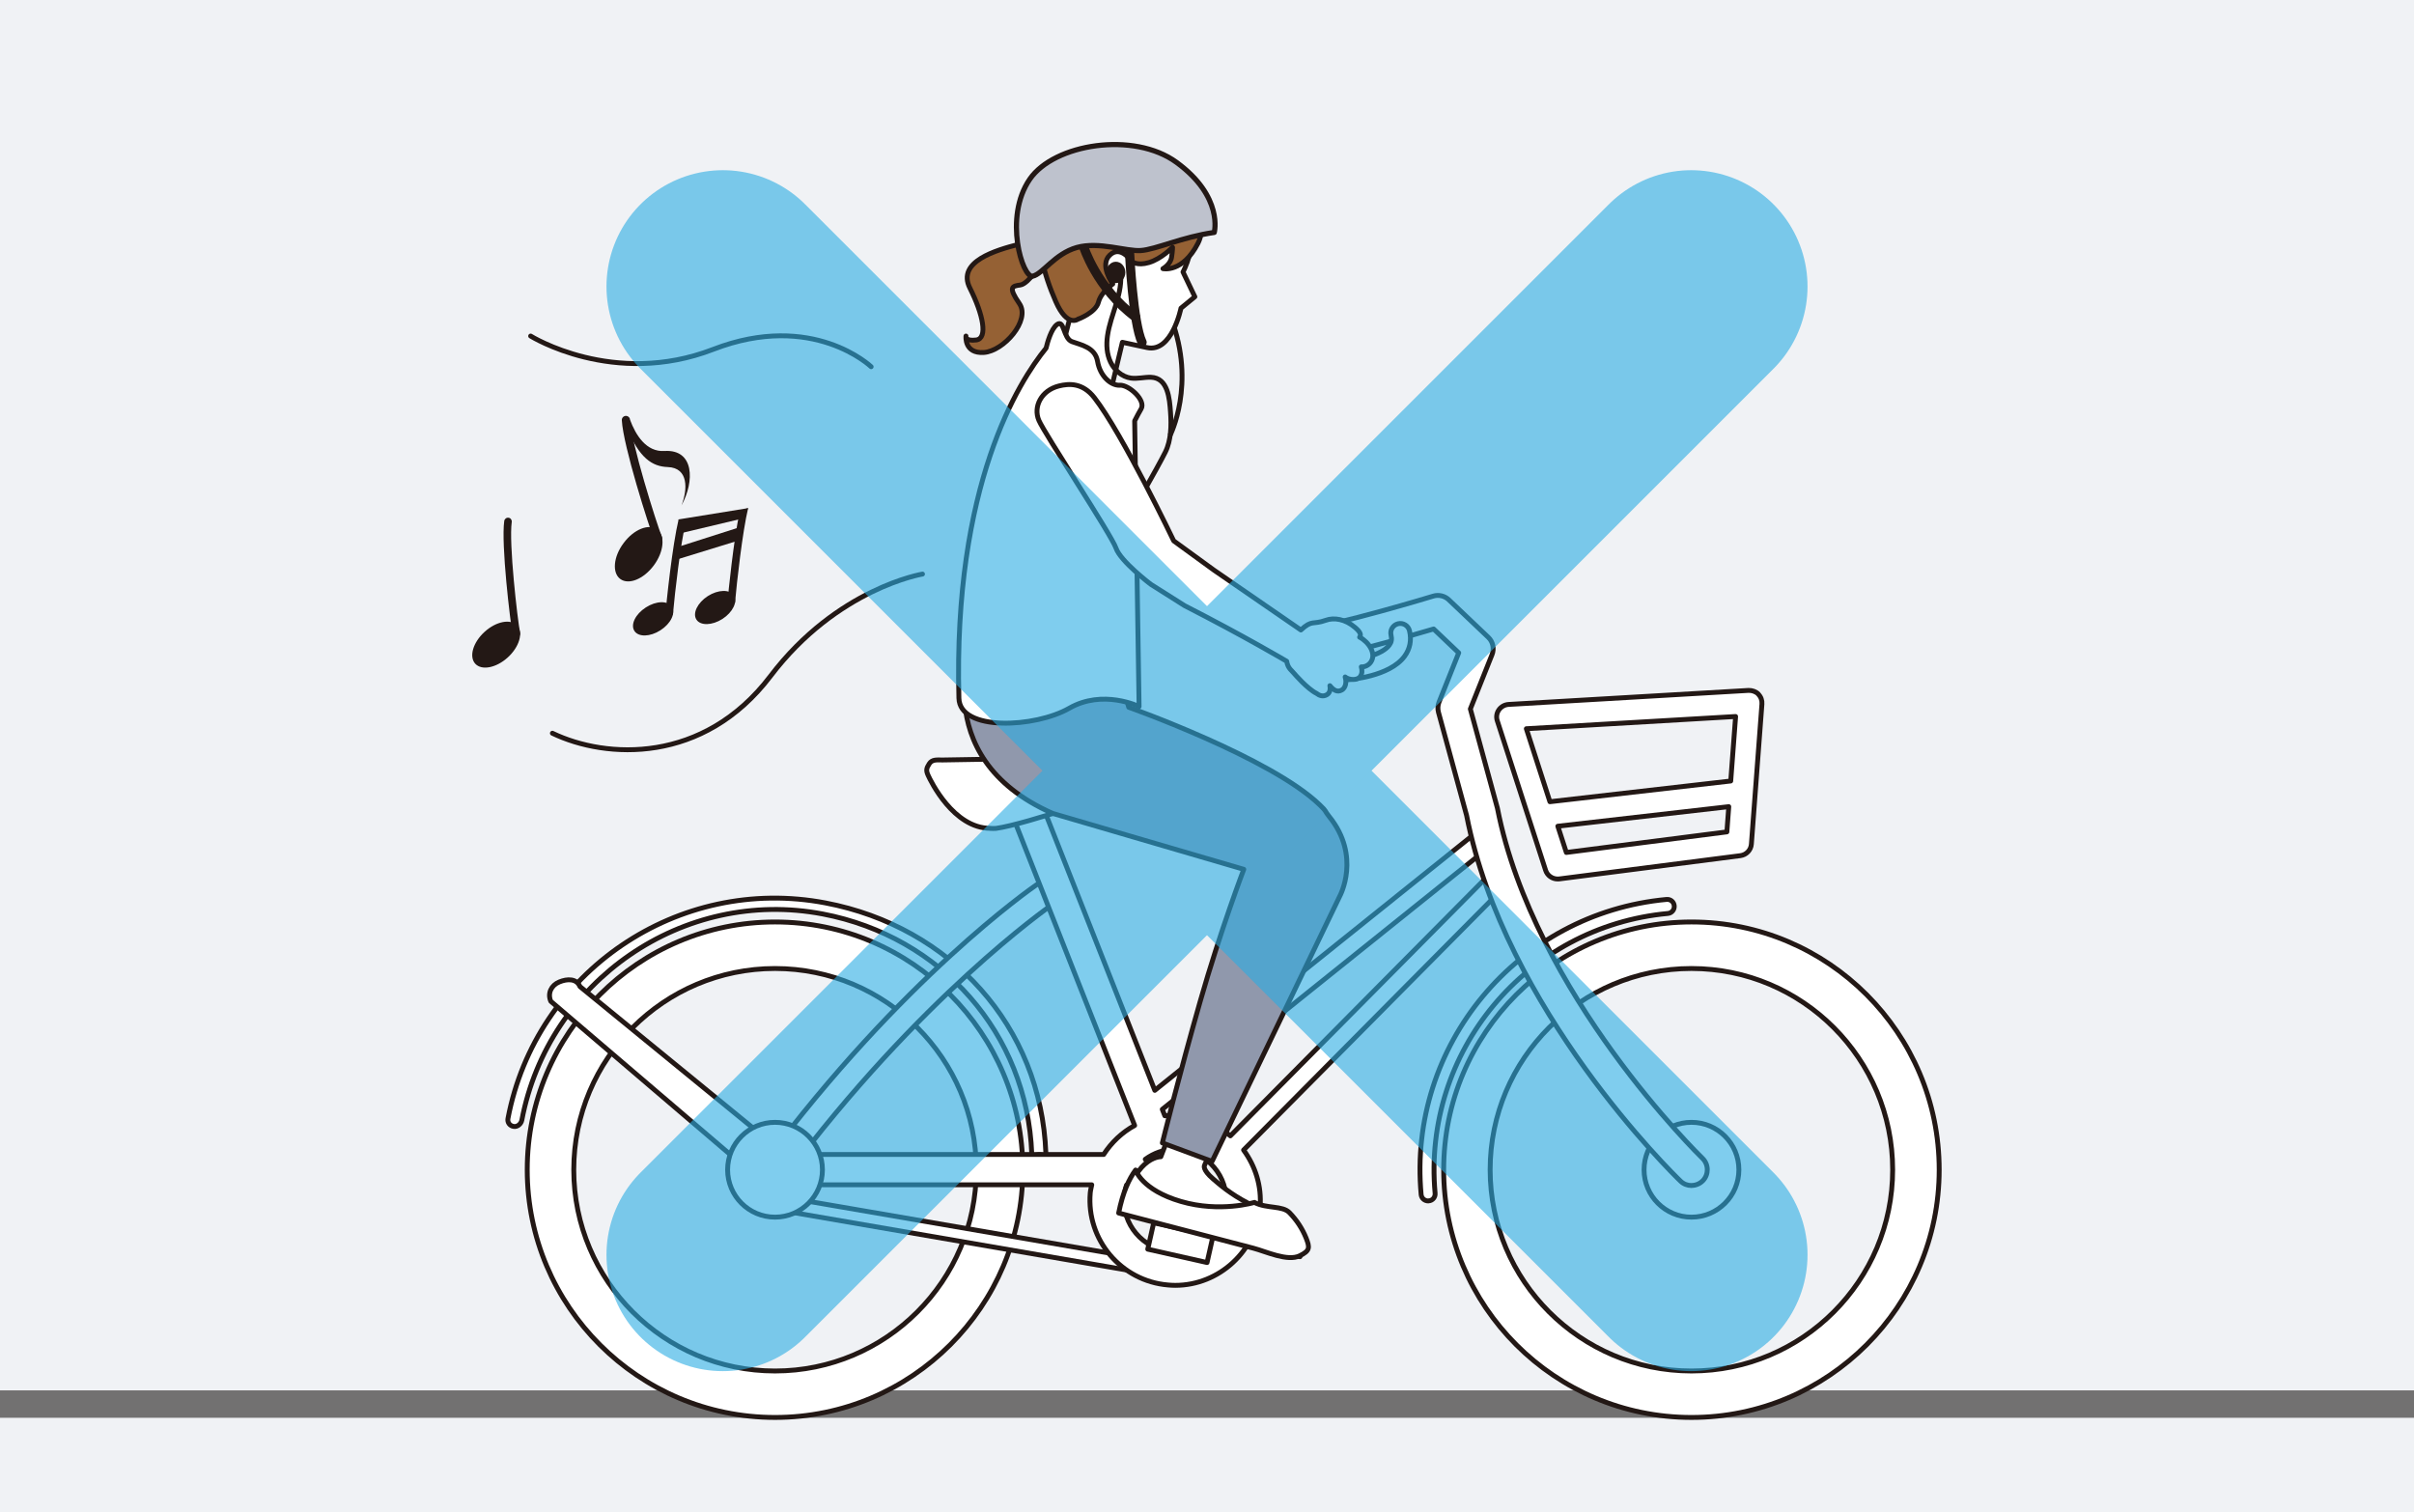 <?xml version="1.0" encoding="UTF-8"?><svg id="b" xmlns="http://www.w3.org/2000/svg" xmlns:xlink="http://www.w3.org/1999/xlink" viewBox="0 0 332 208"><defs><style>.e{fill:#bec2cd;stroke-width:.71px;}.e,.f,.g,.h,.i,.j,.k{stroke-linecap:round;stroke-linejoin:round;}.e,.f,.g,.l,.i,.j,.k{stroke:#231815;}.m,.n{stroke-width:0px;}.m,.o{fill:#f0f2f5;}.f{stroke-width:1.27px;}.f,.g,.h,.l,.p{fill:none;}.g,.l,.i,.j,.k{stroke-width:.67px;}.n{fill:#231815;}.q{opacity:.6;}.h{stroke:#29abe2;stroke-width:32px;}.r{clip-path:url(#d);}.i{fill:#9098ac;}.j{fill:#fff;}.k{fill:#956134;}.p{stroke:#727171;stroke-miterlimit:10;stroke-width:3.77px;}</style><clipPath id="d"><rect class="m" width="332" height="208"/></clipPath></defs><g id="c"><rect class="o" width="332" height="208"/><g class="r"><line class="p" x1="-10.27" y1="193.12" x2="347.73" y2="193.12"/><path class="n" d="M90.38,72.83c1.14.86.93,3.07-.47,4.95-1.4,1.88-3.46,2.71-4.61,1.85-1.14-.85-.94-3.07.47-4.94,1.4-1.89,3.46-2.71,4.61-1.86Z"/><path class="n" d="M85.52,57.8c.18,3.53,3.74,14.64,4.45,16.45.11.29.44.43.74.32.3-.11.44-.45.32-.73-.82-2.1-4.21-12.88-4.38-16.1-.01-.31-.29-.55-.59-.54-.32.02-.56.28-.54.6Z"/><path class="n" d="M86.65,57.74c.78,2.1,2.23,4.45,4.74,4.29,4.1-.26,4.17,4.17,2.33,7.5.87-2.22.99-5.19-1.88-5.29-2.14-.07-3.93-1.24-5.61-5.38"/><path class="n" d="M71.12,86.04c.88.97.31,2.93-1.28,4.38-1.59,1.45-3.59,1.84-4.48.87-.88-.97-.31-2.93,1.28-4.38,1.59-1.45,3.59-1.84,4.48-.87Z"/><path class="n" d="M69.35,71.65c-.45,3.22.82,13.85,1.15,15.61.05.28.33.47.61.42.28-.05.47-.32.42-.61-.38-2.04-1.56-12.34-1.15-15.27.04-.29-.16-.56-.44-.59-.29-.04-.55.16-.59.45Z"/><path class="n" d="M92.4,83.47c.55.86-.14,2.31-1.57,3.22-1.42.92-3.03.95-3.58.09-.56-.87.14-2.31,1.57-3.23,1.42-.92,3.03-.96,3.59-.09Z"/><path class="n" d="M100.92,81.9c.56.87-.14,2.31-1.56,3.23-1.42.91-3.03.95-3.58.09-.56-.86.14-2.31,1.56-3.23,1.42-.91,3.03-.95,3.59-.09Z"/><path class="n" d="M91.46,85.17s1.08-.43,1.1-.76c.27-3.02,1.02-9.54,1.78-12.73l-1.01-.24c-.86,3.59-1.68,11.27-1.87,13.72Z"/><path class="n" d="M101.7,70.5c-.79,3.83-1.52,10.6-1.69,12.87,0,0,1.06-.27,1.08-.48.25-2.88,1.02-9.71,1.8-13,0,0-1.13.31-1.19.61Z"/><polygon class="n" points="93.33 71.44 102.89 69.89 102.23 71.29 93.62 73.34 93.33 71.44"/><polygon class="n" points="93.61 75.11 102.18 72.37 101.49 74.37 92.88 77.02 93.61 75.11"/><path class="g" d="M119.81,50.44s-8.01-7.69-21.72-2.39c-13.7,5.3-25.11-1.83-25.11-1.83"/><path class="g" d="M126.87,78.96s-11.72,1.93-20.91,14.04c-9.2,12.11-22.59,11.41-29.99,7.85"/><path class="l" d="M160.92,59.89s3.6-7.04.16-16.04"/><path class="j" d="M106.59,194.96c-18.78,0-34.08-15.28-34.08-34.07s15.29-34.08,34.08-34.08,34.08,15.29,34.08,34.08-15.29,34.07-34.08,34.07ZM106.59,133.21c-15.27,0-27.68,12.41-27.68,27.68s12.41,27.68,27.68,27.68,27.68-12.42,27.68-27.68-12.41-27.68-27.68-27.68Z"/><path class="j" d="M232.63,194.96c-18.79,0-34.08-15.28-34.08-34.07s15.29-34.08,34.08-34.08,34.07,15.29,34.07,34.08-15.28,34.07-34.07,34.07ZM232.63,133.21c-15.27,0-27.69,12.41-27.69,27.68s12.42,27.68,27.69,27.68,27.67-12.42,27.67-27.68-12.41-27.68-27.67-27.68Z"/><path class="j" d="M196.42,165.18c-.5,0-.92-.37-.97-.88-1.88-20.5,13.26-38.7,33.76-40.59.54-.05,1,.34,1.05.88.05.53-.34,1-.87,1.05-19.44,1.79-33.79,19.05-32.02,38.48.05.53-.33,1.01-.87,1.05-.03,0-.06,0-.09,0Z"/><path class="j" d="M142.87,158.82c-.52,0-.95.41-.97-.11-.62-16.56-12.44-29.88-28.75-33-19.17-3.65-37.74,9.19-41.38,28.35-.1.53-.61.97-1.14.87-.53-.09-.87-.55-.77-1.08,3.85-20.22,23.44-33.51,43.66-29.66,17.2,3.28,29.66,16.96,30.32,34.43.02.54-.4.19-.93.19h-.04Z"/><path class="j" d="M239.15,160.89c0,3.6-2.92,6.52-6.52,6.52s-6.52-2.92-6.52-6.52,2.92-6.52,6.52-6.52,6.52,2.92,6.52,6.52Z"/><path class="j" d="M161,175.7c-.06,0-.13,0-.18-.01l-56.59-9.75c-.51-.1-.83-.59-.73-1.1.1-.51.59-.85,1.1-.74l56.59,9.74c.5.1.83.59.74,1.1-.09.45-.48.76-.92.76Z"/><path class="j" d="M106.59,162.63c-.36,0-.73-.11-1.04-.34-.77-.57-.93-1.67-.36-2.43,18.85-25.31,36.61-37.64,37.36-38.16.79-.54,1.87-.34,2.41.45.55.79.35,1.87-.45,2.42-.17.12-18.05,12.55-36.53,37.36-.35.46-.87.7-1.4.7Z"/><path class="j" d="M206.61,120.39c-.52-.52-1.37-.51-1.89.01l-35.51,35.83c-1.81-1.55-4.08-2.59-6.63-2.81-.81-.07-1.61-.05-2.38.05l-.35-.89,44.31-35.55c.57-.46.67-1.3.21-1.88-.46-.57-1.3-.67-1.88-.21l-43.67,35.03-16.23-41.14c-.44-1.12-1.7-1.66-2.82-1.23-1.11.44-1.66,1.7-1.22,2.81l17.5,44.39c-1.74.95-3.19,2.33-4.26,3.99h-43.77l-28.26-23.1c-.46-1.11-1.73-1.09-2.84-.63-1.11.46-1.64,1.56-1.17,2.66l28.83,24.62c.34.81,1.13.62,2.01.62h43.56c-.07.38-.18.74-.21,1.13-.54,6.43,4.26,12.11,10.7,12.65.33.03.66.05.99.05,6.04,0,11.16-4.73,11.67-10.74.24-2.93-.66-5.67-2.27-7.87l35.61-35.93c.52-.52.51-1.37-.01-1.89ZM161.03,172.11c-3.87-.32-6.75-3.73-6.42-7.59.05-.53.16-1.03.32-1.52h1.01c1.2,0,2.18-.89,2.18-2.09,0-.58-.24-1.09-.61-1.46,1.17-.85,2.58-1.38,4.11-1.38.19,0,.4.01.59.03,3.86.32,6.74,3.73,6.41,7.59-.32,3.81-3.73,6.76-7.58,6.42Z"/><path class="j" d="M136.21,113.93h0c-5.08,0-8.22-6.53-8.56-7.28-.31-.67-.25-.98.15-1.6.4-.63,1.08-.52,1.83-.52h0l26.29-.44c1.06,0,1.97.52,2.14,1.56.17,1.04-.42,1.94-1.41,2.3-1.57.56-15.49,5.43-19.67,5.99-.27.03-.51,0-.77,0Z"/><path class="j" d="M232.63,163.06c-.55,0-1.09-.2-1.51-.61-.99-.95-24.19-23.6-29.42-50.31l-3.87-14.19c-.12-.46-.09-.94.08-1.38l2.71-6.78-3.45-3.28c-3.42,1.01-13.1,3.82-18.16,4.51-1.17.16-2.29-.67-2.44-1.85-.17-1.19.67-2.29,1.86-2.45,5.73-.78,18.56-4.69,18.69-4.73.75-.23,1.57-.03,2.13.5l5.43,5.16c.65.61.85,1.56.52,2.39l-2.98,7.47,3.72,13.64c5,25.54,27.97,47.95,28.21,48.17.85.83.88,2.21.05,3.07-.43.44-1,.66-1.56.66Z"/><path class="j" d="M184.98,93.53c-.69,0-1.26-.53-1.3-1.22-.05-.72.5-1.34,1.22-1.38,1.85-.12,5.15-.82,6.17-2.2.3-.4.37-.82.24-1.37-.17-.7.27-1.4.97-1.57.7-.17,1.41.27,1.57.97.31,1.29.06,2.51-.69,3.52-2.07,2.79-7.49,3.2-8.1,3.24-.03,0-.05,0-.08,0Z"/><path class="j" d="M241.83,95.47c-.35-.35-.85-.52-1.34-.51l-33.01,1.93c-.54.03-1.03.31-1.34.75-.31.44-.39,1-.21,1.52l6.64,20.54c.23.72.91,1.2,1.65,1.2.08,0,.15,0,.23-.01l24.91-3.2c.82-.11,1.45-.77,1.51-1.59l1.45-19.26c.04-.5-.13-.99-.49-1.35ZM238.7,98.55l-.67,8.87-24.87,2.85-3.24-10.04,28.78-1.68ZM215.42,117.25l-1.17-3.61,23.51-2.69-.26,3.47-22.08,2.83Z"/><path class="j" d="M113.11,160.89c0,3.6-2.92,6.52-6.52,6.52s-6.52-2.92-6.52-6.52,2.92-6.52,6.52-6.52,6.52,2.92,6.52,6.52Z"/><path class="j" d="M144.67,53.35l2.58-10.04s-6.26-14.46,4.99-17.75c5.63-1.64,10.47,1.46,11.47,4.79.99,3.34-1.01,7.06-1.01,7.06l1.63,3.41-1.91,1.57s-1.24,6.15-4.65,5.42l-3.41-.73-2.07,8.69"/><path class="j" d="M163.85,148.19l-4.2,10.91s-1.04-.03-2.24,1.06c-1.06.96-2.25,2.81-2.95,6.34l24.33,6.35s.76-2.14-2.22-5.25c-.9-.92-3.35-1.3-4.92-2.11-2.46-1.28-3.94-2.59-4.81-3.34-1.52-1.3-1.19-1.85-1.19-1.85l4.7-10.82-6.51-1.28Z"/><rect class="j" x="160.48" y="166.75" width="3.72" height="8.36" transform="translate(-40.1 291.71) rotate(-77.3)"/><path class="j" d="M172.53,165.39c1.7.88,3.86.4,4.82,1.41.97,1,1.75,2.17,2.27,3.46.54,1.35.54,1.77-.86,2.46-1.69.83-4.66-.59-6.38-1.04-2.43-.63-4.87-1.27-7.31-1.91-3.6-.94-7.21-1.88-10.81-2.82-.14-.04-.28-.08-.41-.11.57-2.87,1.44-4.72,2.33-5.91,0,0,.83,2.74,6.23,4.32,5.39,1.58,10.12.13,10.12.13Z"/><path class="i" d="M133.99,87.58s-7.07,16.42,10.79,24.3l26.28,7.69s-3.18,8.31-6.01,18.21c-2.83,9.9-5.19,19.42-5.19,19.42l6.84,2.54,17.57-36.5s2.98-5.46-1.48-10.95c-.69-.86-.25-.6-1.29-1.59-6.68-6.47-26.26-13.42-26.26-13.42l-3.67-12.41"/><path class="j" d="M154.01,52.99c-1.28.05-2.73-1.31-3.06-3.28-.33-1.96-2.32-2.27-3.52-2.72-1.21-.44-1.05-3.09-2.05-2.36-.81.59-1.33,2.5-1.51,3.25-3.77,4.63-12.78,18.79-11.99,48.15.12,4.62,10.5,4.06,15.16,1.39,4.66-2.68,9.62-.24,9.62-.24l-.61-39.29c.32-.63.64-1.23.89-1.65.69-1.17-1.65-3.31-2.93-3.26Z"/><path class="k" d="M148.32,43.86s-1.51,1.3-3.13-2.41c-1.62-3.72-2.89-8.06-1.7-11.73,1.19-3.66,4.55-8.85,10.23-7.37,5.67,1.48,7.19,3.65,7.19,3.65,0,0,5.95,3.34,3.85,7.46-2.11,4.11-4.82,3.49-4.82,3.49,0,0,1.05-.57,1.19-1.58.15-1,.13-1.35.13-1.35,0,0-1.55,1.59-3.24,2.09-1.68.5-2.41-.17-2.41-.17,0,0-1.46-2.27-2.96-.87-1.51,1.4.39,3.99.39,3.99,0,0-1.61,1.09-1.97,2.51-.37,1.42-2.75,2.31-2.75,2.31Z"/><path class="k" d="M142.93,34.32s.21-1.51-2.85-.71c-3.05.79-8.54,2.35-6.69,6.01,1.84,3.66,2.49,6.93.88,7.14-1.6.2-1.42-.54-1.42-.54,0,0-.27,2.44,2.46,2.26,2.72-.18,6.46-4.42,4.89-6.72-1.59-2.3-.99-2.41.12-2.56,1.17-.15,3.05-3.21,3.05-3.21l-.45-1.67Z"/><path class="n" d="M154.77,37.47c0,.81-.59,1.47-1.31,1.47s-1.31-.66-1.31-1.47.59-1.47,1.31-1.47,1.31.66,1.31,1.47Z"/><path class="l" d="M154.08,37.19c.44,3.19-1.34,5.96-1.77,9.02-.17,1.22-.1,2.5.43,3.6.53,1.11,1.56,2.01,2.78,2.19.92.13,1.85-.14,2.77-.11,2.35.08,2.56,2.95,2.69,4.8.13,1.77.1,3.86-.71,5.49-1.14,2.29-4.74,8.51-4.74,8.51"/><path class="j" d="M186.99,87.64c.21-.28.18-.65-.62-1.33-1.35-1.17-2.91-1.41-4.05-.99-1.81.65-1.84-.12-3.41,1.33l-11.98-8.25-5.51-4.01s-7.06-14.75-10.91-19.69c-1.62-2.08-3.49-1.96-4.89-1.61-2.41.61-3.54,2.85-2.75,4.71.79,1.87,9.99,15.78,10.61,17.58.6,1.81,4.78,4.98,4.78,4.98l4.65,2.94c8.26,4.22,14.05,7.65,14.05,7.65.16,1,.71,1.27,1.06,1.72,0,0,1.76,2.06,3.04,2.7.41.32.89.47,1.38.21.38-.2.58-.62.46-1.27.48.58.99.98,1.67.58.45-.28.67-1,.43-1.78.49.41,1.65.54,2.08-.06.27-.38.28-.85.14-1.33.43.04.98-.18,1.3-.64.81-1.15-.24-2.74-1.52-3.44Z"/><path class="f" d="M155.36,34.91s.46,9.57,1.71,12.17"/><path class="f" d="M149.01,33.86s1.8,5.8,7.18,9.76"/><path class="e" d="M167,31.97c-4.35.61-8.05,2.35-10.1,2.49-2.04.14-5.74-1.27-8.79-.42-3.05.85-4.73,3.68-6.1,3.95-1.36.27-4.02-8.06-.38-13.35,3.35-4.86,14.29-6.62,20.19-2.3,6.49,4.75,5.18,9.63,5.18,9.63Z"/></g><g class="q"><line class="h" x1="99.41" y1="39.41" x2="232.59" y2="172.59"/><line class="h" x1="232.59" y1="39.41" x2="99.41" y2="172.59"/></g></g></svg>